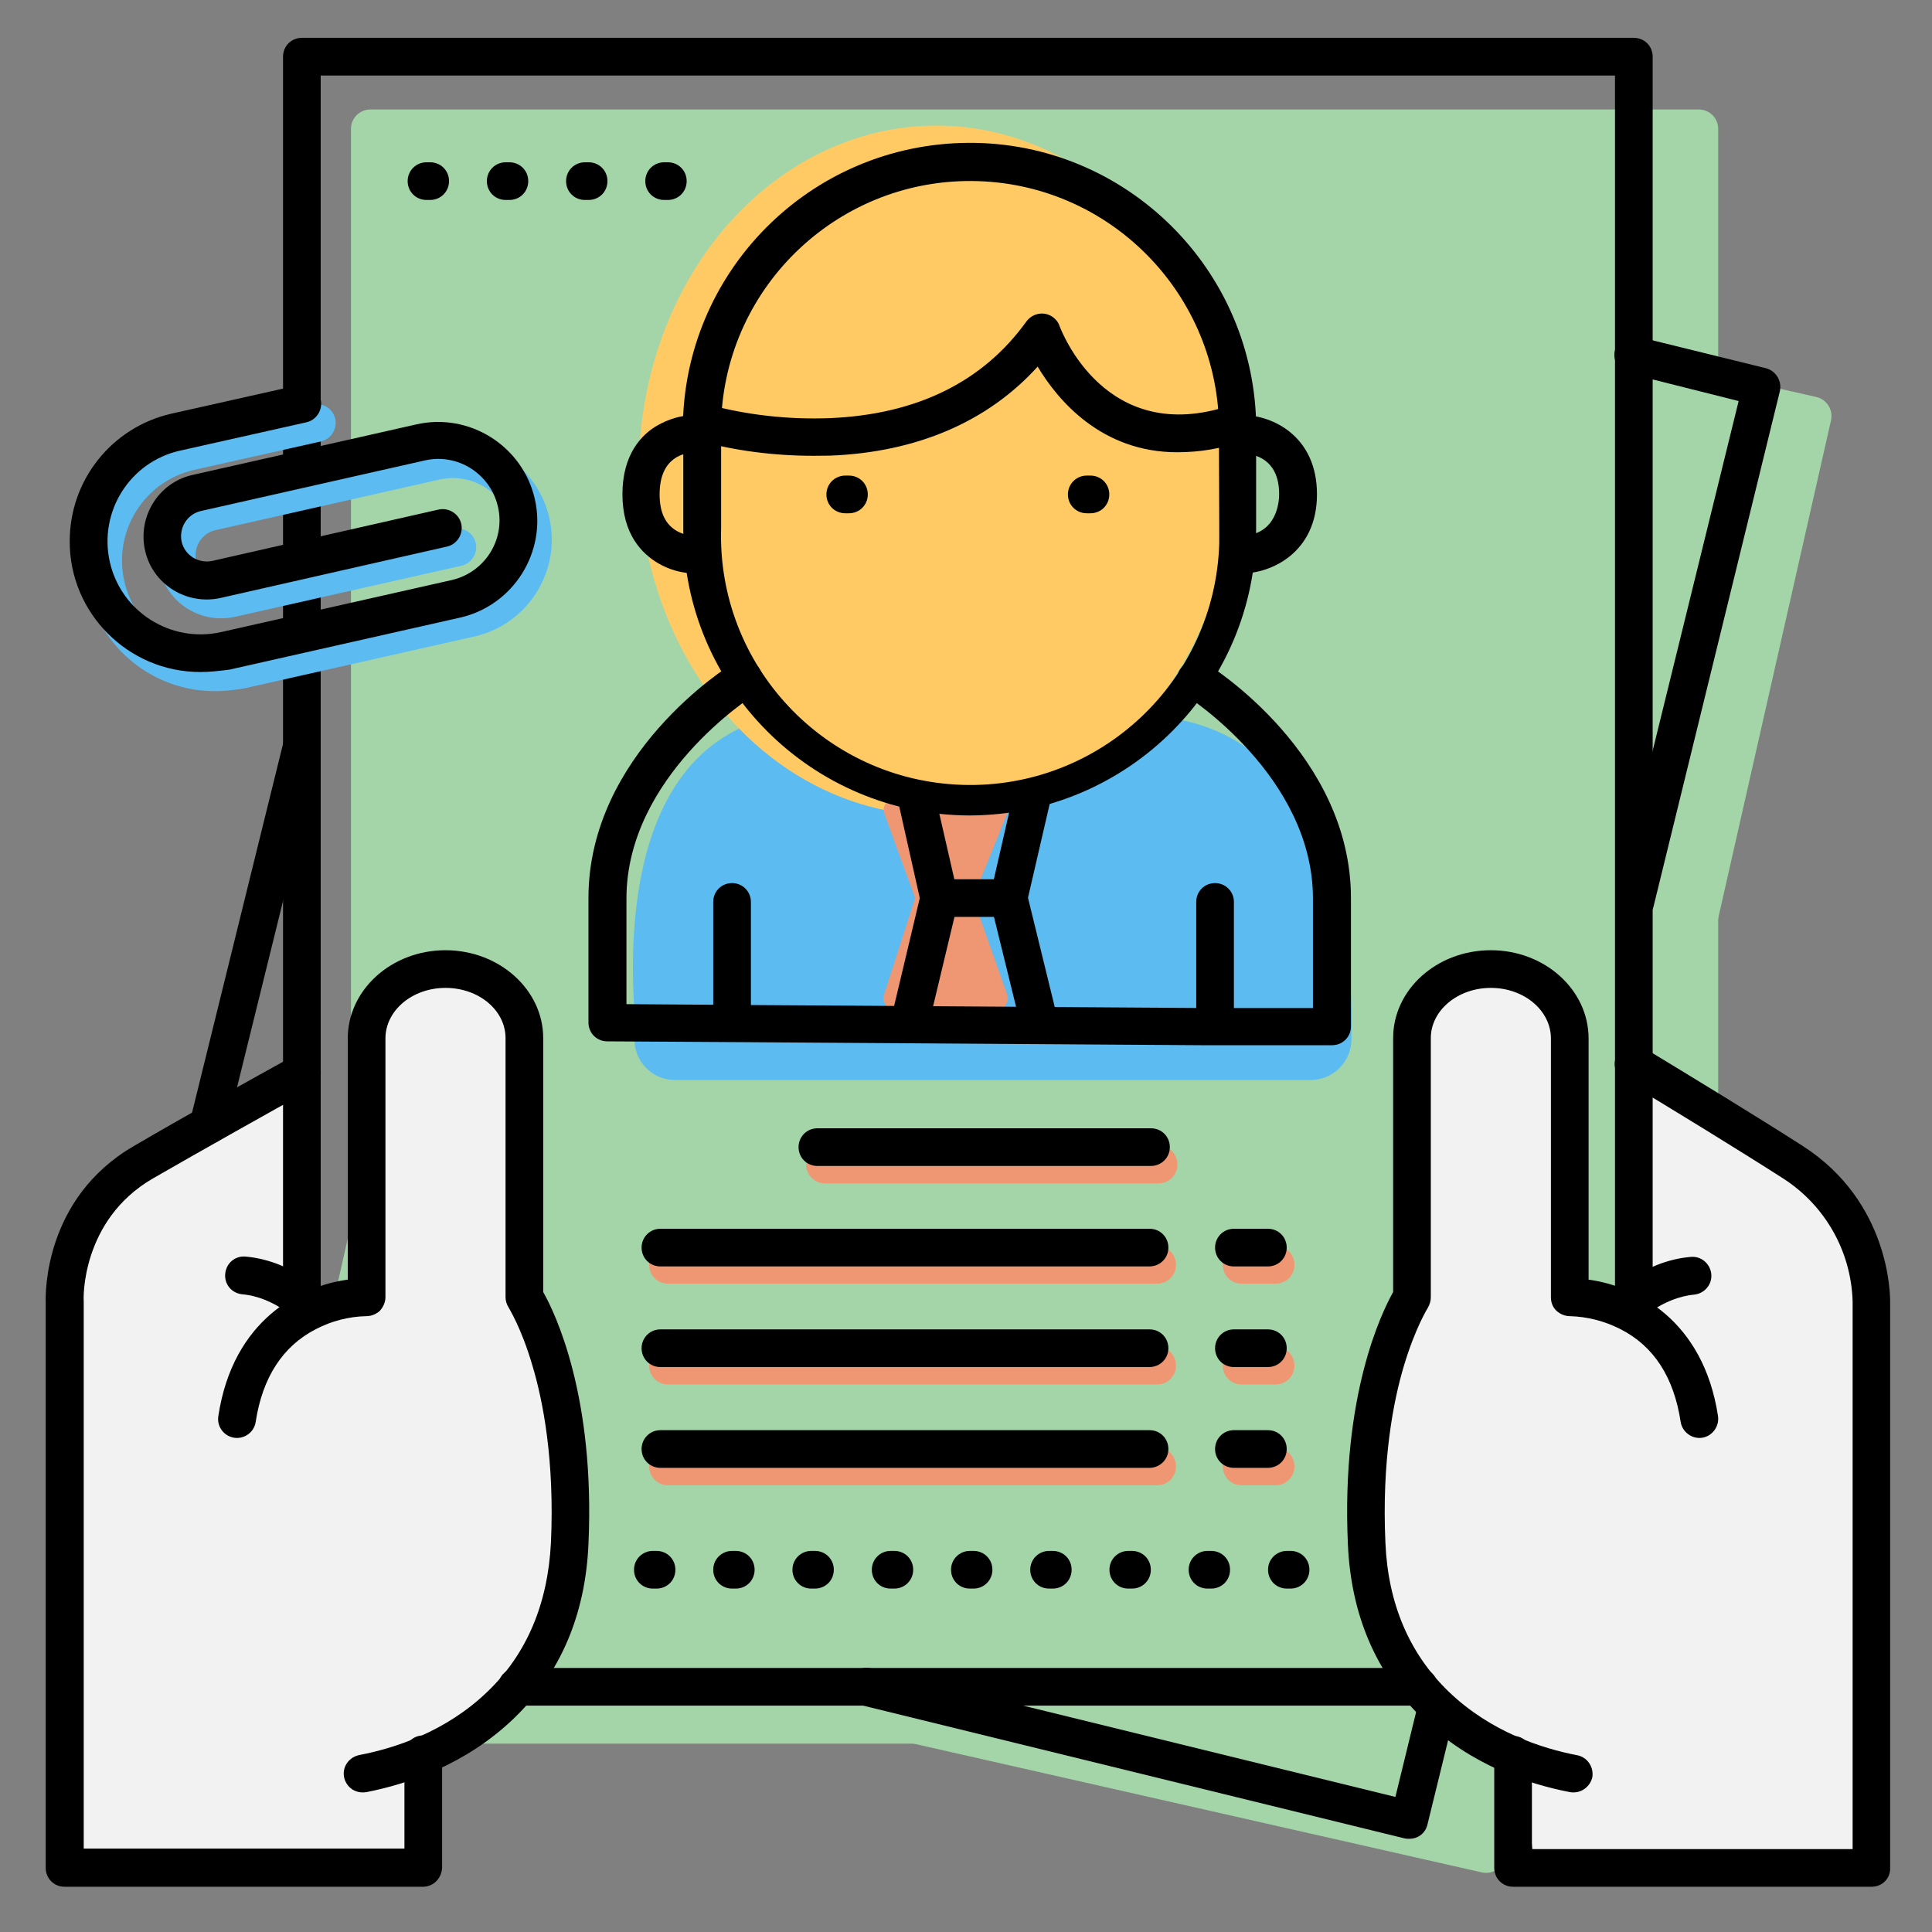 <?xml version="1.0" encoding="utf-8"?>

<svg version="1.1" id="Layer_1" xmlns="http://www.w3.org/2000/svg" xmlns:xlink="http://www.w3.org/1999/xlink" x="0px" y="0px"
	 viewBox="0 0 1200 1200" style="enable-background:new 0 0 1200 1200;" xml:space="preserve">
<rect x="0" y="0" width="1200" height="1200" fill="#808080" stroke="none"/>
<style type="text/css">
	.st0{fill:#A4D5A9;}
	.st1{fill:#5CBBF1;}
	.st2{fill:#FFCA64;}
	.st3{fill:#F2F2F2;}
	.st4{fill:#EE9772;}
</style>
<path class="st0" d="M920.5,1163L177.3,994.6c-6.4-1.5-10.5-7.9-9.1-14.4L370.6,87.3c1.5-6.4,7.9-10.5,14.4-9.1l743.2,168.4
	c6.4,1.5,10.5,7.9,9.1,14.4l-202.3,892.9C933.4,1160.3,927,1164.4,920.5,1163z"/>
<path class="st0" d="M1055.2,1083H230c-6.6,0-12-5.4-12-12V80c0-6.6,5.4-12,12-12h825.2c6.6,0,12,5.4,12,12v991
	C1067.2,1077.6,1061.8,1083,1055.2,1083z"/>
<path class="st1" d="M814.2,670.8H419.1c-13.8,0-25-11.3-25-25V631c0-13.8-16.7-164,88-186.1h233.2c124.1,7,124.1,172.4,124.1,186.1
	v14.7C839.3,659.5,828,670.8,814.2,670.8z"/>
<ellipse class="st2" cx="581.6" cy="292.2" rx="184.8" ry="214.2"/>
<path class="st3" d="M1018.6,665c0,0,147.9,65,145.3,152c-2.6,87,0,343,0,343H954.1l-12.9-71c0,0-83.1-38-85.5-107
	c-2.4-69,17.7-167,17.7-167l10.9-182c0,0,29-47,57-33s35,35.6,30,100.8s8.4,116.7,36.8,106.2C1035.4,796.9,1018.6,665,1018.6,665z"
	/>
<path class="st4" d="M612.6,631h-50.5c-7.4,0-13.4-5.4-13.4-12l19.7-61.2L548.8,504c0-6.6,6-12,13.4-12h50.5c7.4,0,13.4,5.4,13.4,12
	l-21.7,53.8L626,619C626,625.6,620,631,612.6,631z"/>
<path class="st3" d="M188.6,665c0,0-147.9,65-145.3,152s0,343,0,343h209.8l12.9-71c0,0,83.1-38,85.5-107s-17.7-167-17.7-167L323,633
	c0,0-29-47-57-33s-35,35.6-30,100.8s-8.4,116.7-36.8,106.2C171.9,796.9,188.6,665,188.6,665z"/>
<path d="M827.3,649.2h-81.6l-285.5-1.9l-83-0.5c-6.6,0-11.7-5.2-11.7-11.7v-77.3c0-89.3,86.2-143.7,90-145.8
	c5.4-3.5,12.7-2.1,16.2,3.3s2.1,12.7-3.3,16.2c-0.2,0.2-0.5,0.2-0.5,0.5c-0.9,0.7-78.8,50.2-78.8,126.1v65.6l71.5,0.5l285.5,1.9
	h69.4v-68c0-75.9-78-125.4-78.8-126.1c-5.4-3.5-7.3-10.5-3.8-16.2c3.5-5.4,10.5-7.3,16.2-3.8c3.8,2.3,90,56.7,90,145.8v79.7
	C839.1,644.1,833.9,649.2,827.3,649.2L827.3,649.2z"/>
<path d="M754.7,646.9c-6.6,0-11.7-5.2-11.7-11.7v-75c0-6.6,5.2-11.7,11.7-11.7s11.7,5.2,11.7,11.7v75
	C766.4,641.7,761.3,646.9,754.7,646.9z"/>
<path d="M454.7,646.9c-6.6,0-11.7-5.2-11.7-11.7v-75c0-6.6,5.2-11.7,11.7-11.7s11.7,5.2,11.7,11.7v75
	C466.4,641.7,461.3,646.9,454.7,646.9z"/>
<path d="M565.5,644.8c-0.9,0-1.9,0-2.8-0.2c-6.3-1.4-10.1-7.7-8.7-14.1l17.3-72.7L558.1,499c-1.4-6.3,2.6-12.7,8.9-13.8
	c6.3-1.4,12.4,2.6,13.8,8.7l14.1,61.6c0.5,1.6,0.5,3.5,0,5.4l-18,75.2C575.6,641,570.9,644.8,565.5,644.8L565.5,644.8z"/>
<path d="M645.2,644.8c-5.4,0-10.1-3.8-11.5-8.9l-18.5-75.2c-0.5-1.9-0.5-3.8,0-5.4l14.1-61.6c1.4-6.3,7.7-10.1,14.1-8.7
	s10.1,7.7,8.7,13.8l-13.6,58.8l17.8,72.7c1.6,6.3-2.3,12.7-8.7,14.1C647.1,644.8,646.2,644.8,645.2,644.8L645.2,644.8z"/>
<path d="M623.4,569.5h-39.8c-6.6,0-11.7-5.2-11.7-11.7s5.2-11.7,11.7-11.7h39.8c6.6,0,11.7,5.2,11.7,11.7S630,569.5,623.4,569.5z"/>
<path d="M602.3,506.5c-98.2-0.2-177.9-79.9-177.9-178.1v-51.8l-0.2-4.2v-0.5c-2.8-98.4,74.8-180.2,173-183.1s180.2,74.8,183,173
	v10.1v56.5C780.2,426.6,700.5,506.2,602.3,506.5L602.3,506.5z M447.7,271.6l0.2,4.2v52.3c-2.6,85.3,64.5,156.8,150,159.4
	c85.3,2.6,156.8-64.5,159.4-150v-9.4l-0.2-56.2c2.6-85.3-64.5-156.8-149.8-159.4S450.5,177,447.9,262.3
	C447.6,265.6,447.6,268.6,447.7,271.6L447.7,271.6z"/>
<path d="M431.2,356.2c-7.7-0.2-15.5-2.3-22.3-6.3c-10.1-5.9-22.3-18-22.3-42.9s12-37.3,22-42.9c6.8-3.8,14.3-6.1,22-6.3
	c6.6,0,11.7,5.2,11.7,11.7s-5.2,11.7-11.7,11.7c-4.9,0-20.9,2.3-20.9,25.8c0,11.2,3.5,18.5,10.5,22.7c3.3,1.9,6.8,2.8,10.5,3
	c6.6,0,11.7,5.2,11.7,11.7S437.8,356.2,431.2,356.2L431.2,356.2z"/>
<path d="M771.1,356.2c-6.6,0-11.7-5.2-11.7-11.7s5.2-11.7,11.7-11.7c22.3-0.5,23.4-21.6,23.4-25.8c0-11-3.8-18.5-11.2-22.5
	c-3.8-1.9-7.7-3-11.7-3.3c-6.6,0-11.7-5.2-11.7-11.7s5.2-11.7,11.7-11.7c18.8,0,46.4,13.1,46.4,49.2S789.8,356.2,771.1,356.2
	L771.1,356.2z"/>
<path d="M527.3,318.8H525c-6.6,0-11.7-5.2-11.7-11.7s5.2-11.7,11.7-11.7h2.3c6.6,0,11.7,5.2,11.7,11.7S533.9,318.8,527.3,318.8z"/>
<path d="M677.3,318.8H675c-6.6,0-11.7-5.2-11.7-11.7s5.2-11.7,11.7-11.7h2.3c6.6,0,11.7,5.2,11.7,11.7S683.9,318.8,677.3,318.8z"/>
<path d="M505.5,283.1c-24.4,0-48.8-3-72.4-9.6c-6.1-1.9-9.6-8.4-7.7-14.5s8.4-9.6,14.5-7.7c24.6,6.6,50.2,9.4,75.7,8.4
	c53.9-2.3,94.9-22.5,121.9-60c3.8-5.2,11-6.6,16.4-2.8c1.9,1.4,3.5,3.3,4.2,5.6c1.2,3,28.6,75.5,106.4,49.2
	c6.1-2.3,12.9,0.7,15.2,6.8s-0.7,12.9-6.8,15.2c-0.2,0-0.5,0.2-0.9,0.2c-13.1,4.7-26.7,7-40.8,7c-46.9,0-74.1-32.1-86.7-53.2
	c-30.9,34.2-75,53.2-128.9,55.3L505.5,283.1L505.5,283.1z"/>
<path d="M187.5,825c-6.6,0-11.7-5.2-11.7-11.7V35.2c0-6.6,5.2-11.7,11.7-11.7h827.3c6.6,0,11.7,5.2,11.7,11.7v770.4
	c0,6.6-5.2,11.7-11.7,11.7s-11.7-5.2-11.7-11.7V46.9H199.2v766.4C199.2,819.9,194.1,825,187.5,825L187.5,825z"/>
<path d="M977.3,1113.3c-0.7,0-1.4,0-2.3-0.2c-25.3-4.9-61.6-16.6-91.4-45.7c-28.8-27.9-44.5-64.2-46.4-108.3
	c-4.2-92.3,20.9-143.7,28.1-156.6V644.8c0-30.2,27.2-54.6,60.7-54.6s60.7,24.6,60.7,54.8v149.8c29.1,4,71.2,24.6,80.4,84.8
	c0.9,6.3-3.5,12.4-9.8,13.4s-12.4-3.5-13.4-9.8c-4.2-27.7-16.6-47.1-37.5-57.7c-9.6-4.9-20.4-7.7-31.2-8c-3,0-6.1-1.2-8.4-3.3
	s-3.5-5.2-3.5-8.4V645c0-17.3-16.6-31.4-37.3-31.4s-37.3,14.1-37.3,31.2v161c0,2.3-0.7,4.5-1.9,6.6c0,0-7.7,12.2-14.8,35.9
	c-6.6,22-13.8,59.1-11.5,109.9c1.6,38,15,69.1,39.4,92.6c25.8,24.8,57.7,35.2,79.7,39.4c6.3,1.2,10.5,7.3,9.4,13.8
	C987.7,1109.3,983,1113.3,977.3,1113.3L977.3,1113.3z"/>
<path class="st1" d="M133.4,429.3c-44.8,0-81.3-36.6-81.1-81.3c0-38,26.2-70.8,63.3-79.2l78.5-17.6c6.3-1.4,12.7,2.6,14.1,8.9
	c1.4,6.3-2.6,12.7-8.9,14.1l-78.5,17.6c-31.2,7-50.6,38-43.6,69.1s38,50.6,69.1,43.6l143.2-32.3c20.6-4.7,33.5-25.1,28.8-45.5
	c-4.7-20.6-25.1-33.5-45.5-28.8l-139,31.4c-8.4,1.9-13.8,10.3-12,19c1.9,8.4,10.3,13.8,19,12l140.6-31.9c6.3-1.4,12.7,2.6,14.1,8.9
	s-2.6,12.7-8.9,14.1L146,383.1c-21.1,4.7-42.2-8.4-46.9-29.5s8.4-42.2,29.5-46.9l139-31.4c33-7.5,66.1,13.4,73.6,46.4
	s-13.4,66.1-46.4,73.6l-143.2,32.3C145.3,428.6,139.5,429.3,133.4,429.3L133.4,429.3z"/>
<path d="M1162.5,1171.9H939.8c-6.6,0-11.7-5.2-11.7-11.7v-70.3c0-6.6,5.2-11.7,11.7-11.7s11.7,5.2,11.7,11.7v58.6h199.2V808.4
	c-0.9-31.2-17.1-59.8-43.4-76.6c-27-17.3-68.4-42.7-98.7-60.9c-5.6-3.3-7.3-10.5-4-16.2s10.5-7.3,16.2-4
	c30.2,18.3,71.7,43.6,99.1,61.2c54.1,34.9,54.1,92.6,54.1,96.8v351.6C1174.2,1166.7,1169.1,1171.9,1162.5,1171.9L1162.5,1171.9z"/>
<path d="M1008.3,825c-6.6,0-11.7-5.2-11.7-11.7c0-3,1.2-5.9,3-8c0.9-0.9,20.6-22,50.4-24.6c6.6-0.7,12.2,4.2,12.9,10.5
	c0.7,6.6-4.2,12.2-10.5,12.9c-20.4,1.9-35.2,17.1-35.2,17.3C1014.6,823.6,1011.6,825,1008.3,825L1008.3,825z"/>
<path d="M225.2,1113.3c-6.6,0-11.7-5.4-11.7-11.7c0-5.6,4-10.3,9.6-11.5c22-4.2,53.9-14.5,79.7-39.4c24.4-23.4,37.5-54.6,39.4-92.6
	c2.3-50.9-4.9-87.9-11.5-109.9c-7-23.9-14.8-35.9-14.8-36.1c-1.2-1.9-1.9-4.2-1.9-6.3v-161c0-17.3-16.6-31.2-37.3-31.2
	s-37.3,14.1-37.3,31.4v160.8c0,3-1.4,6.1-3.5,8.4c-2.3,2.1-5.4,3.3-8.4,3.3c-10.8,0.2-21.6,3-31.2,8c-20.6,10.5-33.3,30-37.5,57.7
	c-0.9,6.3-7,10.8-13.4,9.8s-10.8-7-9.8-13.4c9.1-60.2,51.3-80.9,80.4-84.8V645c0-30.2,27.2-54.8,60.7-54.8s60.7,24.6,60.7,54.6
	v157.7c7.3,12.9,32.3,64.5,28.1,156.6c-1.9,44.1-17.6,80.6-46.4,108.3c-30,28.8-66.3,40.8-91.4,45.7
	C226.6,1113.3,225.9,1113.3,225.2,1113.3L225.2,1113.3z"/>
<path d="M262.7,1171.9H40.1c-6.6,0-11.7-5.2-11.7-11.7V808.9c-0.2-5.6-0.9-64.7,54.6-97c31.6-18.5,71.2-40.5,98.9-55.8
	c5.6-3,12.9-1.2,15.9,4.5s1.2,12.9-4.5,15.9c-27.4,15.2-66.8,37.3-98.4,55.5c-44.8,26-43.1,75.5-42.9,75.9v0.5v339.8h199.2v-58.6
	c0-6.6,5.2-11.7,11.7-11.7s11.7,5.2,11.7,11.7v70.3C274.4,1166.5,269.3,1171.9,262.7,1171.9L262.7,1171.9z"/>
<path d="M194.3,825c-3.3,0-6.3-1.4-8.7-3.8c-0.2-0.2-14.8-15.5-35.2-17.3c-6.6-0.7-11.2-6.3-10.5-12.9s6.3-11.2,12.9-10.5
	c29.8,2.8,49.5,23.7,50.4,24.6c4.5,4.7,4.2,12.2-0.7,16.6C200.2,823.8,197.3,825,194.3,825L194.3,825z"/>
<path d="M881.2,1059.4H321.1c-6.6,0-11.7-5.2-11.7-11.7s5.2-11.7,11.7-11.7h560.2c6.6,0,11.7,5.2,11.7,11.7
	S887.8,1059.4,881.2,1059.4z"/>
<path d="M124.4,417.4c-44.8,0-81.3-36.6-81.1-81.3c0-38,26.2-70.8,63.3-79.2l78.5-17.6c6.3-1.4,12.7,2.6,14.1,8.9
	s-2.6,12.7-8.9,14.1l-78.5,17.6c-31.2,7-50.6,38-43.6,69.1s38,50.6,69.1,43.6l143.2-32.3c20.6-4.7,33.5-25.1,28.8-45.5
	c-4.7-20.6-25.1-33.5-45.5-28.8l-139,31.4c-8.4,1.9-13.8,10.3-12,19c1.9,8.4,10.3,13.8,19,12l140.6-31.9c6.3-1.4,12.7,2.6,14.1,8.9
	s-2.6,12.7-8.9,14.1l-140.6,31.9c-21.1,4.7-42.2-8.4-46.9-29.5s8.4-42.2,29.5-46.9l139-31.4c33-7.5,66.1,13.4,73.6,46.4
	s-13.4,66.1-46.4,73.6l-143.2,32.3C136.4,416.7,130.5,417.4,124.4,417.4L124.4,417.4z"/>
<path d="M129.6,710.4c-0.9,0-1.9,0-2.8-0.2c-6.3-1.6-10.1-8-8.7-14.3L176,461.2c1.4-6.3,7.5-10.3,13.8-9.1
	c6.3,1.4,10.3,7.5,9.1,13.8c0,0.2-0.2,0.7-0.2,0.9l-57.9,234.6C139.7,706.6,135,710.4,129.6,710.4L129.6,710.4z"/>
<path d="M875.4,1142.1c-0.9,0-1.9,0-2.8-0.2l-337.3-82.7c-6.3-1.6-10.1-8-8.7-14.3c1.6-6.3,8-10.1,14.3-8.7l325.8,79.9l14.3-58.6
	c1.4-6.3,7.7-10.1,14.1-8.7s10.1,7.7,8.7,14.1v0.2l-17.1,69.8C885.5,1138.6,880.8,1142.1,875.4,1142.1L875.4,1142.1z"/>
<path d="M1015.5,572.1c-0.9,0-1.9,0-2.8-0.2c-6.3-1.6-10.1-7.7-8.7-14.1l75.9-308.7l-68-17.1c-6.3-1.4-10.3-7.7-8.9-14.1
	s7.7-10.3,14.1-8.9c0.2,0,0.2,0,0.5,0.2l79.2,19.5c6.3,1.6,10.1,8,8.7,14.3L1027,563.2C1025.6,568.4,1020.9,572.1,1015.5,572.1
	L1015.5,572.1z"/>
<path d="M801.6,986.7h-2.3c-6.6,0-11.7-5.2-11.7-11.7s5.2-11.7,11.7-11.7h2.3c6.6,0,11.7,5.2,11.7,11.7S808.1,986.7,801.6,986.7z
	 M752.3,986.7H750c-6.6,0-11.7-5.2-11.7-11.7s5.2-11.7,11.7-11.7h2.3c6.6,0,11.7,5.2,11.7,11.7S758.9,986.7,752.3,986.7z
	 M703.1,986.7h-2.3c-6.6,0-11.7-5.2-11.7-11.7s5.2-11.7,11.7-11.7h2.3c6.6,0,11.7,5.2,11.7,11.7S709.7,986.7,703.1,986.7z
	 M653.9,986.7h-2.3c-6.6,0-11.7-5.2-11.7-11.7s5.2-11.7,11.7-11.7h2.3c6.6,0,11.7,5.2,11.7,11.7S660.5,986.7,653.9,986.7z
	 M604.7,986.7h-2.3c-6.6,0-11.7-5.2-11.7-11.7s5.2-11.7,11.7-11.7h2.3c6.6,0,11.7,5.2,11.7,11.7S611.2,986.7,604.7,986.7z
	 M555.5,986.7h-2.3c-6.6,0-11.7-5.2-11.7-11.7s5.2-11.7,11.7-11.7h2.3c6.6,0,11.7,5.2,11.7,11.7S562,986.7,555.5,986.7z
	 M506.2,986.7h-2.3c-6.6,0-11.7-5.2-11.7-11.7s5.2-11.7,11.7-11.7h2.3c6.6,0,11.7,5.2,11.7,11.7S512.8,986.7,506.2,986.7z
	 M457,986.7h-2.3c-6.6,0-11.7-5.2-11.7-11.7s5.2-11.7,11.7-11.7h2.3c6.6,0,11.7,5.2,11.7,11.7S463.6,986.7,457,986.7z M407.8,986.7
	h-2.3c-6.6,0-11.7-5.2-11.7-11.7s5.2-11.7,11.7-11.7h2.3c6.6,0,11.7,5.2,11.7,11.7S414.4,986.7,407.8,986.7z"/>
<path d="M414.8,124.2h-2.3c-6.6,0-11.7-5.2-11.7-11.7s5.2-11.7,11.7-11.7h2.3c6.6,0,11.7,5.2,11.7,11.7S421.4,124.2,414.8,124.2z
	 M365.6,124.2h-2.3c-6.6,0-11.7-5.2-11.7-11.7s5.2-11.7,11.7-11.7h2.3c6.6,0,11.7,5.2,11.7,11.7S372.2,124.2,365.6,124.2z
	 M316.4,124.2h-2.3c-6.6,0-11.7-5.2-11.7-11.7s5.2-11.7,11.7-11.7h2.3c6.6,0,11.7,5.2,11.7,11.7S323,124.2,316.4,124.2z
	 M267.2,124.2h-2.3c-6.6,0-11.7-5.2-11.7-11.7s5.2-11.7,11.7-11.7h2.3c6.6,0,11.7,5.2,11.7,11.7S273.7,124.2,267.2,124.2z"/>
<g>
	<path class="st4" d="M719.6,735H512.4c-6.6,0-11.7-5.2-11.7-11.7s5.2-11.7,11.7-11.7h207.2c6.6,0,11.7,5.2,11.7,11.7
		S726.2,735,719.6,735z"/>
	<path class="st4" d="M718.7,797.3H414.9c-6.6,0-11.7-5.2-11.7-11.7s5.2-11.7,11.7-11.7h303.8c6.6,0,11.7,5.2,11.7,11.7
		S725.3,797.3,718.7,797.3z"/>
	<path class="st4" d="M718.7,859.9H414.9c-6.6,0-11.7-5.2-11.7-11.7s5.2-11.7,11.7-11.7h303.8c6.6,0,11.7,5.2,11.7,11.7
		S725.3,859.9,718.7,859.9z"/>
	<path class="st4" d="M718.7,922.5H414.9c-6.6,0-11.7-5.2-11.7-11.7s5.2-11.7,11.7-11.7h303.8c6.6,0,11.7,5.2,11.7,11.7
		S725.3,922.5,718.7,922.5z"/>
	<path class="st4" d="M792.3,797.3h-21.1c-6.6,0-11.7-5.2-11.7-11.7s5.2-11.7,11.7-11.7h21.1c6.6,0,11.7,5.2,11.7,11.7
		S798.8,797.3,792.3,797.3z"/>
	<path class="st4" d="M792.3,859.9h-21.1c-6.6,0-11.7-5.2-11.7-11.7s5.2-11.7,11.7-11.7h21.1c6.6,0,11.7,5.2,11.7,11.7
		S798.8,859.9,792.3,859.9z"/>
	<path class="st4" d="M792.3,922.5h-21.1c-6.6,0-11.7-5.2-11.7-11.7s5.2-11.7,11.7-11.7h21.1c6.6,0,11.7,5.2,11.7,11.7
		S798.8,922.5,792.3,922.5z"/>
</g>
<g>
	<path d="M714.8,724.2H507.7c-6.6,0-11.7-5.2-11.7-11.7s5.2-11.7,11.7-11.7h207.2c6.6,0,11.7,5.2,11.7,11.7S721.4,724.2,714.8,724.2
		z"/>
	<path d="M713.9,786.6H410.2c-6.6,0-11.7-5.2-11.7-11.7s5.2-11.7,11.7-11.7h303.8c6.6,0,11.7,5.2,11.7,11.7S720.5,786.6,713.9,786.6
		z"/>
	<path d="M713.9,849.1H410.2c-6.6,0-11.7-5.2-11.7-11.7s5.2-11.7,11.7-11.7h303.8c6.6,0,11.7,5.2,11.7,11.7S720.5,849.1,713.9,849.1
		z"/>
	<path d="M713.9,911.7H410.2c-6.6,0-11.7-5.2-11.7-11.7s5.2-11.7,11.7-11.7h303.8c6.6,0,11.7,5.2,11.7,11.7S720.5,911.7,713.9,911.7
		z"/>
	<path d="M787.5,786.6h-21.1c-6.6,0-11.7-5.2-11.7-11.7s5.2-11.7,11.7-11.7h21.1c6.6,0,11.7,5.2,11.7,11.7S794.1,786.6,787.5,786.6z
		"/>
	<path d="M787.5,849.1h-21.1c-6.6,0-11.7-5.2-11.7-11.7s5.2-11.7,11.7-11.7h21.1c6.6,0,11.7,5.2,11.7,11.7S794.1,849.1,787.5,849.1z
		"/>
	<path d="M787.5,911.7h-21.1c-6.6,0-11.7-5.2-11.7-11.7s5.2-11.7,11.7-11.7h21.1c6.6,0,11.7,5.2,11.7,11.7S794.1,911.7,787.5,911.7z
		"/>
</g>
</svg>
